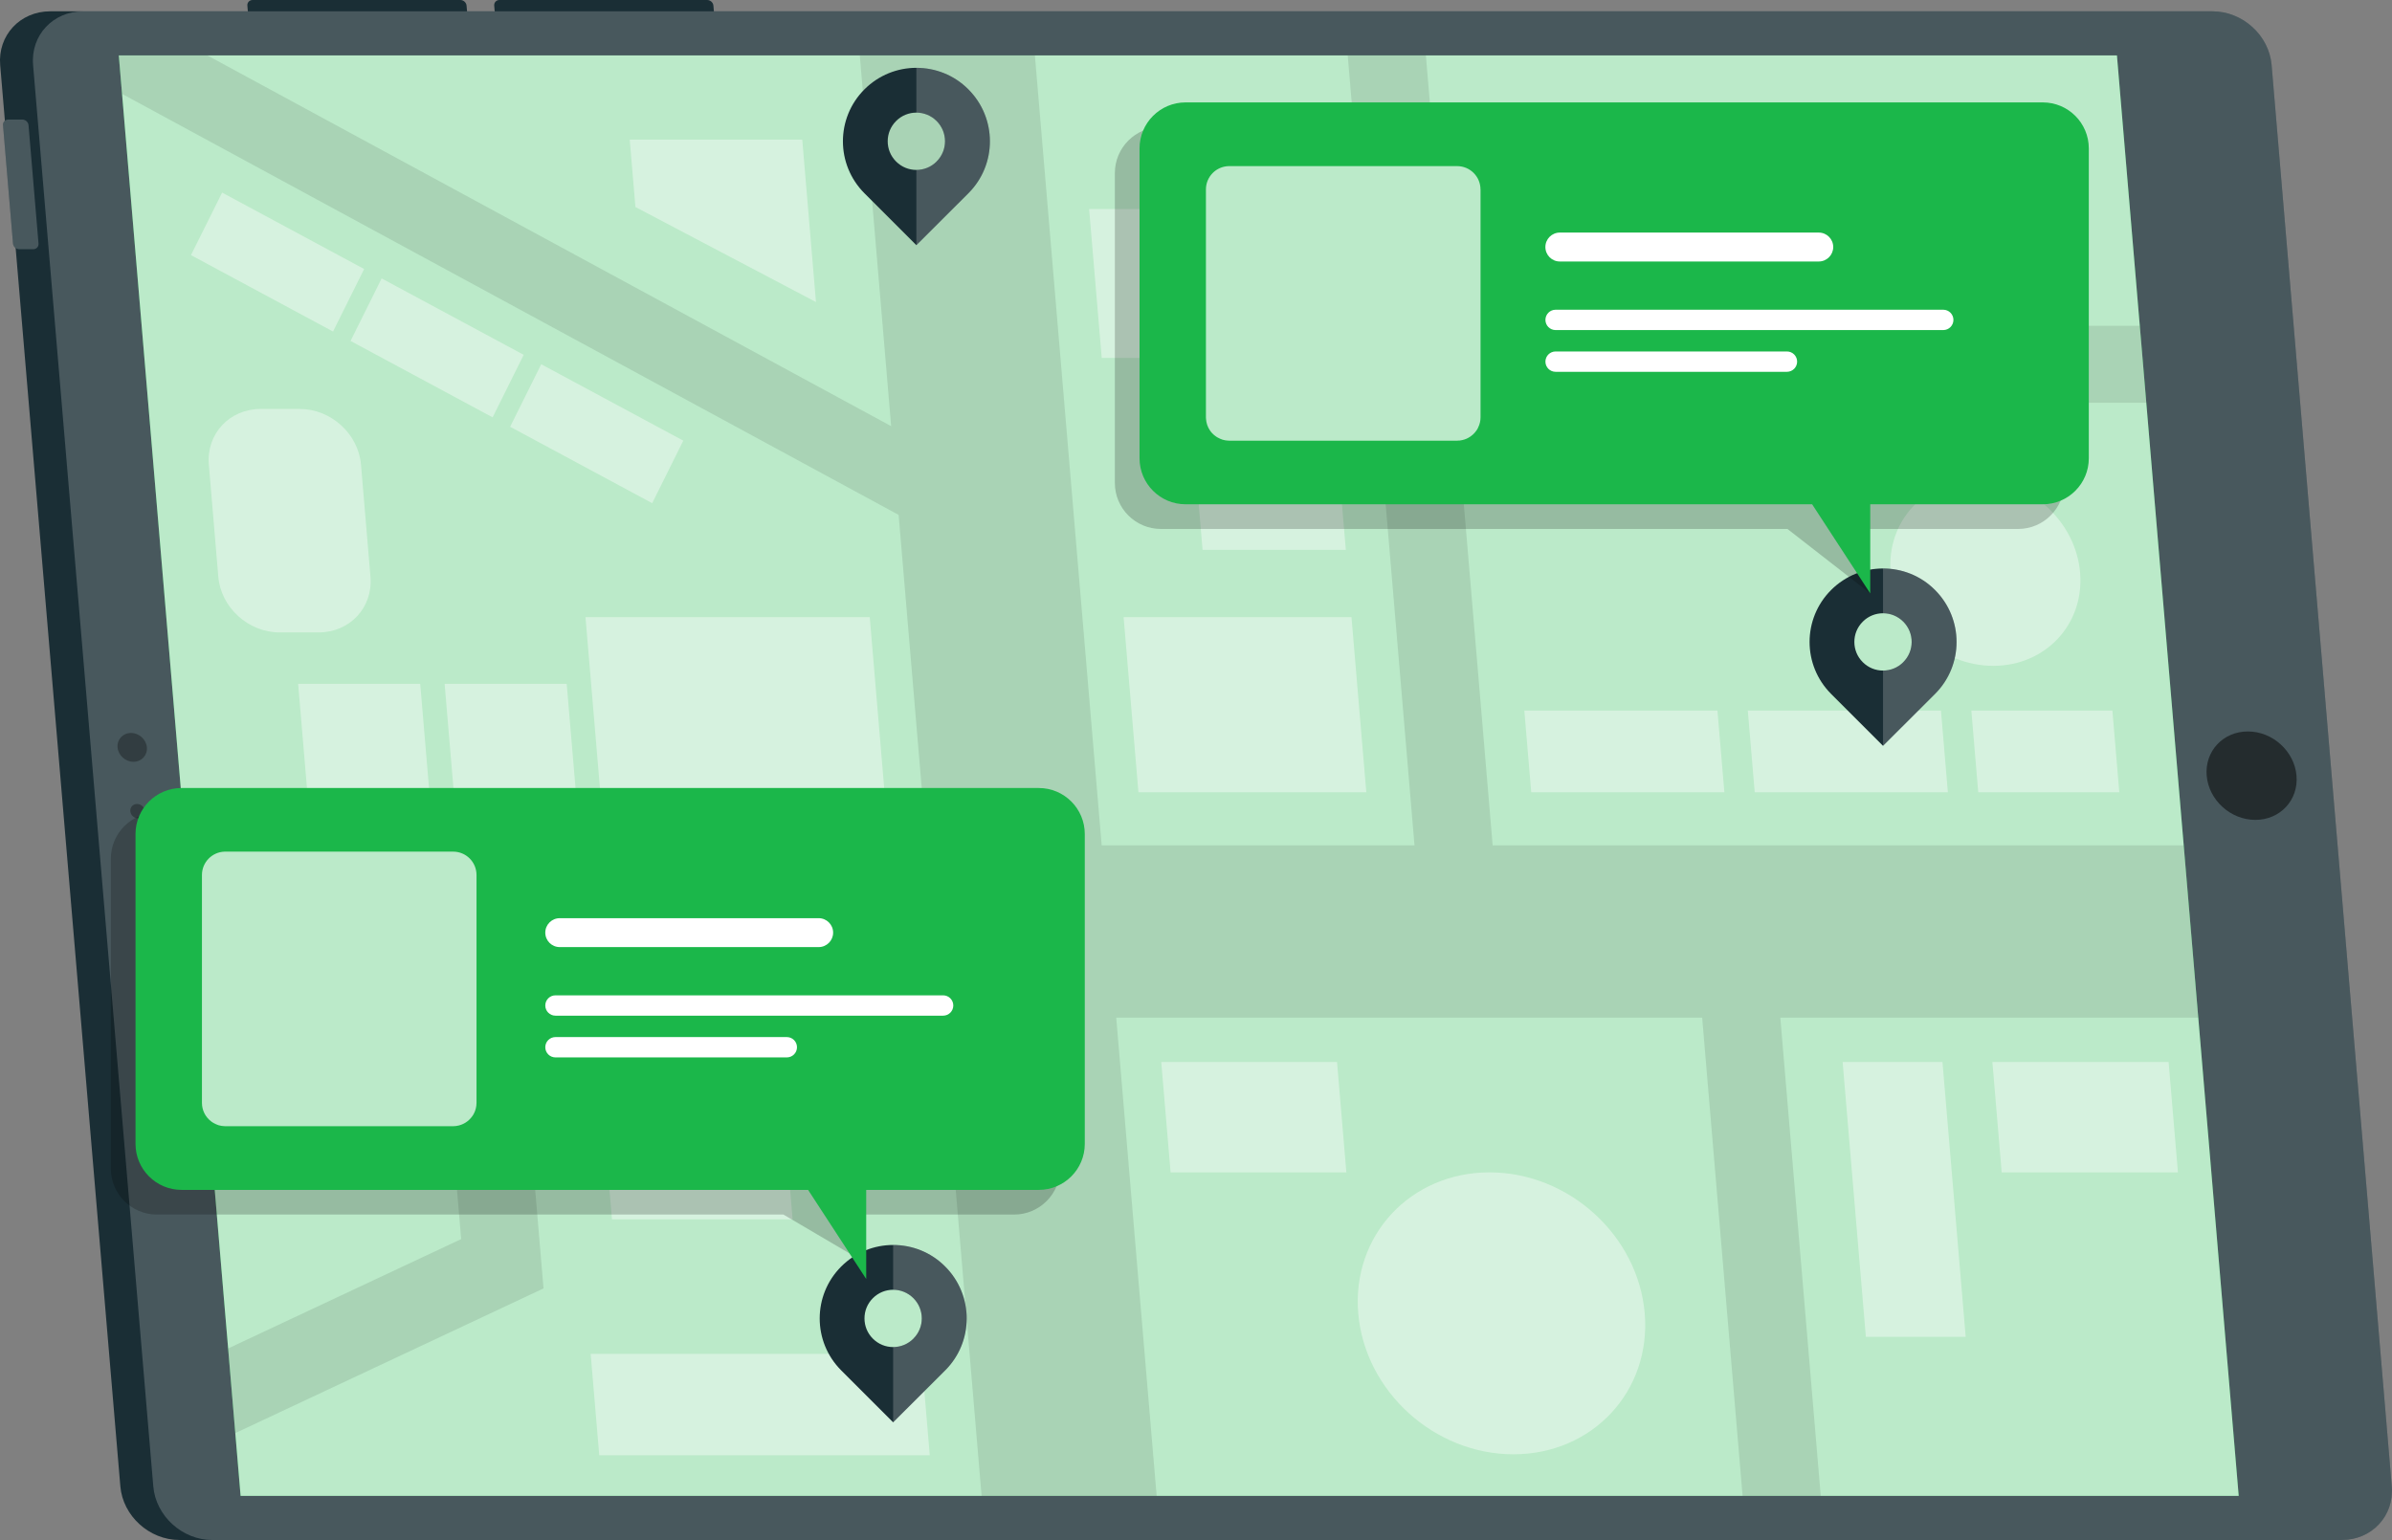 <?xml version="1.0" encoding="UTF-8"?><svg id="Layer_1" xmlns="http://www.w3.org/2000/svg" viewBox="0 0 540.83 348.3"><rect x="0" y="0" width="540.83" height="348.3" fill="#808080" stroke="none"/><defs><style>.cls-1,.cls-2,.cls-3,.cls-4,.cls-5{fill:#fff;}.cls-6{fill:#1bb74a;}.cls-7{fill:#1a2e35;}.cls-8{opacity:.1;}.cls-8,.cls-2,.cls-3,.cls-9,.cls-10,.cls-11{isolation:isolate;}.cls-2,.cls-5{opacity:.7;}.cls-3{opacity:.4;}.cls-4,.cls-9{opacity:.2;}.cls-12,.cls-11{opacity:.5;}.cls-10{opacity:.6;}</style></defs><g><path class="cls-7" d="m161.71,6.28h-49.55l-.42-5.01c-.06-.7.47-1.27,1.18-1.27h46.98c.71,0,1.34.57,1.4,1.27l.42,5.01Z"/><path class="cls-7" d="m105.9,6.28h-49.55l-.42-5.01c-.06-.7.47-1.27,1.18-1.27h46.98c.71,0,1.34.57,1.4,1.27l.42,5.01Z"/><g><path class="cls-7" d="m500.25,2.56H11.35C4.54,2.56-.52,8,.04,14.7l27.17,321.45c.57,6.71,6.55,12.14,13.36,12.14h488.9c6.81,0,11.88-5.44,11.31-12.14l-27.17-321.45c-.57-6.71-6.55-12.14-13.36-12.14Z"/><path class="cls-4" d="m529.47,348.3H48.02c-6.81,0-12.8-5.44-13.36-12.14L7.48,14.7c-.57-6.71,4.5-12.14,11.31-12.14h481.46c6.81,0,12.8,5.44,13.36,12.14l27.17,321.45c.57,6.71-4.5,12.14-11.31,12.14Z"/></g><polygon class="cls-6" points="506.17 338.32 54.4 338.32 26.86 12.54 478.64 12.54 506.17 338.32"/><g class="cls-12"><path class="cls-10" d="m33.21,169.03c-.15-1.8-1.76-3.26-3.59-3.26s-3.19,1.46-3.04,3.26c.15,1.8,1.76,3.26,3.59,3.26s3.19-1.46,3.04-3.26Z"/><path class="cls-10" d="m30.98,181.83c-.91,0-1.59.73-1.52,1.63s.88,1.63,1.79,1.63,1.59-.73,1.52-1.63c-.08-.9-.88-1.63-1.79-1.63Z"/></g><path class="cls-11" d="m519.24,175.43c.47,5.52-3.7,10-9.31,10s-10.53-4.48-11-10c-.47-5.52,3.7-10,9.31-10s10.53,4.48,11,10Z"/><g><path class="cls-7" d="m7.53,56.36h-3.19c-.71,0-1.34-.57-1.4-1.27L.68,28.31c-.06-.7.47-1.27,1.18-1.27h3.19c.71,0,1.34.57,1.4,1.27l2.26,26.78c.06.7-.47,1.27-1.18,1.27Z"/><path class="cls-4" d="m7.53,56.36h-3.19c-.71,0-1.34-.57-1.4-1.27L.68,28.31c-.06-.7.47-1.27,1.18-1.27h3.19c.71,0,1.34.57,1.4,1.27l2.26,26.78c.06.7-.47,1.27-1.18,1.27Z"/></g><polygon class="cls-2" points="506.17 338.32 54.4 338.32 26.86 12.54 478.64 12.54 506.17 338.32"/><polygon class="cls-8" points="329.03 91.09 337.49 191.2 493.74 191.2 497.04 230.17 402.53 230.17 411.67 338.33 394 338.33 384.86 230.17 252.38 230.17 261.52 338.33 221.94 338.33 212.8 230.17 117.71 230.17 122.89 291.39 105.89 299.38 53.19 324.12 51.57 304.98 104.27 280.24 100.04 230.17 45.25 230.17 41.96 191.2 209.5 191.2 203.18 116.45 27.59 21.23 26.86 12.54 46.89 12.54 201.49 96.38 194.4 12.54 233.99 12.54 249.09 191.2 319.82 191.2 304.72 12.54 322.39 12.54 327.56 73.69 483.81 73.69 485.28 91.09 329.03 91.09"/><g><polygon class="cls-3" points="135.95 181.83 200.22 181.83 196.65 139.58 132.38 139.58 135.95 181.83"/><polygon class="cls-3" points="128.13 154.66 100.53 154.66 102.83 181.83 130.43 181.83 128.13 154.66"/><polygon class="cls-3" points="69.71 181.83 97.31 181.83 95.01 154.66 67.41 154.66 69.71 181.83"/><polygon class="cls-3" points="82.33 60.84 50.22 43.56 43.18 57.7 75.3 74.98 82.33 60.84"/><polygon class="cls-3" points="111.38 94.39 118.41 80.25 86.29 62.97 79.26 77.11 111.38 94.39"/><polygon class="cls-3" points="147.46 113.8 154.49 99.66 122.37 82.38 115.34 96.52 147.46 113.8"/><path class="cls-3" d="m67.77,92.49h-8.83c-7.06,0-12.31,5.64-11.72,12.59l2.14,25.36c.59,6.95,6.79,12.59,13.85,12.59h8.83c7.06,0,12.31-5.64,11.72-12.59l-2.14-25.36c-.59-6.95-6.79-12.59-13.85-12.59Z"/><polygon class="cls-3" points="305.57 139.58 254.05 139.58 257.4 179.18 308.92 179.18 305.57 139.58"/><polygon class="cls-3" points="271.9 124.36 304.29 124.36 301.59 92.49 269.21 92.49 271.9 124.36"/><polygon class="cls-3" points="280.46 47.28 246.25 47.28 249.1 80.95 283.3 80.95 280.46 47.28"/><polygon class="cls-3" points="367.84 30.45 333.64 30.45 336.48 64.12 370.69 64.12 367.84 30.45"/><polygon class="cls-3" points="346.21 179.18 389.88 179.18 388.31 160.7 344.65 160.7 346.21 179.18"/><polygon class="cls-3" points="396.74 179.18 440.41 179.18 438.85 160.7 395.18 160.7 396.74 179.18"/><polygon class="cls-3" points="447.28 179.18 479.17 179.18 477.61 160.7 445.72 160.7 447.28 179.18"/><path class="cls-3" d="m336.79,265.15c-17.88,0-31.18,14.27-29.69,31.88,1.49,17.6,17.19,31.88,35.08,31.88s31.18-14.27,29.69-31.88c-1.49-17.6-17.19-31.88-35.08-31.88Z"/><path class="cls-3" d="m450.68,150.59c11.83,0,20.62-9.44,19.63-21.08-.98-11.64-11.37-21.08-23.2-21.08s-20.62,9.44-19.63,21.08c.98,11.64,11.37,21.08,23.2,21.08Z"/><polygon class="cls-3" points="302.3 240.19 262.56 240.19 264.67 265.15 304.41 265.15 302.3 240.19"/><polygon class="cls-3" points="421.87 302.34 444.44 302.34 439.19 240.19 416.62 240.19 421.87 302.34"/><polygon class="cls-3" points="450.48 240.19 452.58 265.15 492.43 265.15 490.32 240.19 450.48 240.19"/><polygon class="cls-3" points="66.94 265.15 92.29 265.15 90.18 240.19 64.83 240.19 66.94 265.15"/><polygon class="cls-3" points="138.37 275.78 179.21 275.78 176.44 242.93 135.59 242.93 138.37 275.78"/><polygon class="cls-3" points="135.49 329.13 210.22 329.13 208.28 306.2 133.55 306.2 135.49 329.13"/><polygon class="cls-3" points="143.67 46.82 184.49 68.31 181.39 31.58 142.38 31.58 143.67 46.82"/></g><g><path class="cls-7" d="m218.95,20.21c-3.24-3.26-7.5-4.87-11.76-4.87s-8.48,1.62-11.74,4.87c-6.49,6.49-6.49,17,0,23.5l11.74,11.74,11.76-11.74c6.49-6.49,6.49-17,0-23.5Zm-7.18,16.32c-1.26,1.27-2.92,1.9-4.58,1.9s-3.31-.63-4.58-1.9c-1.27-1.27-1.9-2.9-1.9-4.58s.63-3.31,1.9-4.58c1.26-1.27,2.92-1.9,4.58-1.9s3.31.63,4.58,1.9c2.53,2.53,2.53,6.64,0,9.15Z"/><path class="cls-4" d="m218.95,43.71l-11.76,11.74v-17.02c1.66,0,3.31-.63,4.58-1.9,2.53-2.51,2.53-6.62,0-9.15-1.26-1.27-2.92-1.9-4.58-1.9v-10.14c4.26,0,8.52,1.62,11.76,4.87,6.49,6.49,6.49,17,0,23.5Z"/></g><g><path class="cls-7" d="m437.51,133.44c-3.24-3.26-7.5-4.87-11.76-4.87s-8.48,1.62-11.74,4.87c-6.49,6.49-6.49,17,0,23.5l11.74,11.74,11.76-11.74c6.49-6.49,6.49-17,0-23.5Zm-7.18,16.32c-1.26,1.27-2.92,1.9-4.58,1.9s-3.31-.63-4.58-1.9c-1.27-1.27-1.9-2.9-1.9-4.58s.63-3.31,1.9-4.58c1.26-1.27,2.92-1.9,4.58-1.9s3.31.63,4.58,1.9c2.53,2.53,2.53,6.64,0,9.15Z"/><path class="cls-4" d="m437.51,156.94l-11.76,11.74v-17.02c1.66,0,3.31-.63,4.58-1.9,2.53-2.51,2.53-6.62,0-9.15-1.26-1.27-2.92-1.9-4.58-1.9v-10.14c4.26,0,8.52,1.62,11.76,4.87,6.49,6.49,6.49,17,0,23.5Z"/></g><g><path class="cls-7" d="m213.7,286.44c-3.24-3.26-7.5-4.87-11.76-4.87s-8.48,1.62-11.74,4.87c-6.49,6.49-6.49,17,0,23.5l11.74,11.74,11.76-11.74c6.49-6.49,6.49-17,0-23.5Zm-7.18,16.32c-1.27,1.27-2.92,1.9-4.58,1.9s-3.31-.63-4.58-1.9c-1.27-1.27-1.9-2.9-1.9-4.58s.63-3.31,1.9-4.58c1.27-1.27,2.92-1.9,4.58-1.9s3.31.63,4.58,1.9c2.53,2.53,2.53,6.64,0,9.15Z"/><path class="cls-4" d="m213.7,309.94l-11.76,11.74v-17.02c1.66,0,3.31-.63,4.58-1.9,2.53-2.51,2.53-6.62,0-9.15-1.27-1.27-2.92-1.9-4.58-1.9v-10.14c4.26,0,8.52,1.62,11.76,4.87,6.49,6.49,6.49,17,0,23.5Z"/></g></g><g><path class="cls-9" d="m456.29,28.74h-193.81c-5.75,0-10.41,4.66-10.41,10.41v70.07c0,5.75,4.66,10.41,10.41,10.41h141.66l18.72,14.58-5.58-14.58h39.01c5.75,0,10.41-4.66,10.41-10.41V39.15c0-5.75-4.66-10.41-10.41-10.41Z"/><path class="cls-6" d="m461.87,23.16h-193.81c-5.75,0-10.41,4.66-10.41,10.41v70.07c0,5.75,4.66,10.41,10.41,10.41h141.66l13.14,20.16v-20.16h39.01c5.75,0,10.41-4.66,10.41-10.41V33.57c0-5.75-4.66-10.41-10.41-10.41Z"/><path class="cls-5" d="m334.75,42.84v51.53c0,.84-.19,1.6-.54,2.31-.02.06-.04.11-.07.17-.09.19-.22.37-.35.56-.47.67-1.1,1.23-1.82,1.62-.54.3-1.13.48-1.77.58-.17.04-.34.04-.52.04h-.02c-.06.02-.13.02-.19.02h-51.51c-.09,0-.19,0-.28-.02h-.06c-.37-.02-.71-.07-1.04-.17h-.02c-.06-.02-.09-.02-.15-.04-.37-.13-.74-.28-1.08-.48-.24-.13-.47-.28-.67-.45-.43-.33-.82-.74-1.12-1.21-.5-.74-.8-1.62-.86-2.57-.02-.11-.02-.24-.02-.35v-51.53c0-2.86,2.27-5.19,5.12-5.28h51.68c2.92,0,5.28,2.36,5.28,5.28Z"/><g><path class="cls-1" d="m439.37,74.65h-87.65c-1.27,0-2.3-1.03-2.3-2.3h0c0-1.27,1.03-2.3,2.3-2.3h87.65c1.27,0,2.3,1.03,2.3,2.3h0c0,1.27-1.03,2.3-2.3,2.3Z"/><path class="cls-1" d="m411.22,52.6h-58.54c-1.81,0-3.27,1.46-3.27,3.27s1.46,3.27,3.27,3.27h58.54c1.8,0,3.27-1.46,3.27-3.27s-1.46-3.27-3.27-3.27Z"/><path class="cls-1" d="m404.03,84.09h-52.31c-1.27,0-2.3-1.03-2.3-2.3h0c0-1.27,1.03-2.3,2.3-2.3h52.31c1.27,0,2.3,1.03,2.3,2.3h0c0,1.27-1.03,2.3-2.3,2.3Z"/></g></g><g><path class="cls-9" d="m229.28,183.8H35.47c-5.75,0-10.41,4.66-10.41,10.41v70.07c0,5.75,4.66,10.41,10.41,10.41h141.66l18.72,11.01-5.58-11.01h39.01c5.75,0,10.41-4.66,10.41-10.41v-70.07c0-5.75-4.66-10.41-10.41-10.41Z"/><path class="cls-6" d="m234.86,178.22H41.05c-5.75,0-10.41,4.66-10.41,10.41v70.07c0,5.75,4.66,10.41,10.41,10.41h141.66l13.14,20.16v-20.16h39.01c5.75,0,10.41-4.66,10.41-10.41v-70.07c0-5.75-4.66-10.41-10.41-10.41Z"/><path class="cls-5" d="m107.74,197.89v51.53c0,.89-.22,1.73-.61,2.47-.09.19-.22.37-.35.56-.82,1.17-2.1,1.99-3.59,2.2-.17.04-.33.04-.52.04h-.02c-.06.02-.13.02-.19.02h-51.51c-.09,0-.19,0-.28-.02h-.06c-.37-.02-.71-.07-1.04-.17h-.02c-.06-.02-.09-.02-.15-.04-.37-.13-.74-.28-1.08-.48-.24-.13-.47-.28-.67-.45-1.23-.97-1.99-2.46-1.99-4.13v-51.53c0-2.86,2.27-5.19,5.12-5.28h51.68c2.92,0,5.28,2.36,5.28,5.28Z"/><g><path class="cls-1" d="m213.24,229.71h-87.65c-1.27,0-2.3-1.03-2.3-2.3h0c0-1.27,1.03-2.3,2.3-2.3h87.65c1.27,0,2.3,1.03,2.3,2.3h0c0,1.27-1.03,2.3-2.3,2.3Z"/><path class="cls-1" d="m185.1,207.66h-58.54c-1.81,0-3.27,1.46-3.27,3.27s1.46,3.27,3.27,3.27h58.54c1.8,0,3.27-1.46,3.27-3.27s-1.46-3.27-3.27-3.27Z"/><path class="cls-1" d="m177.9,239.15h-52.31c-1.27,0-2.3-1.03-2.3-2.3h0c0-1.27,1.03-2.3,2.3-2.3h52.31c1.27,0,2.3,1.03,2.3,2.3h0c0,1.27-1.03,2.3-2.3,2.3Z"/></g></g></svg>